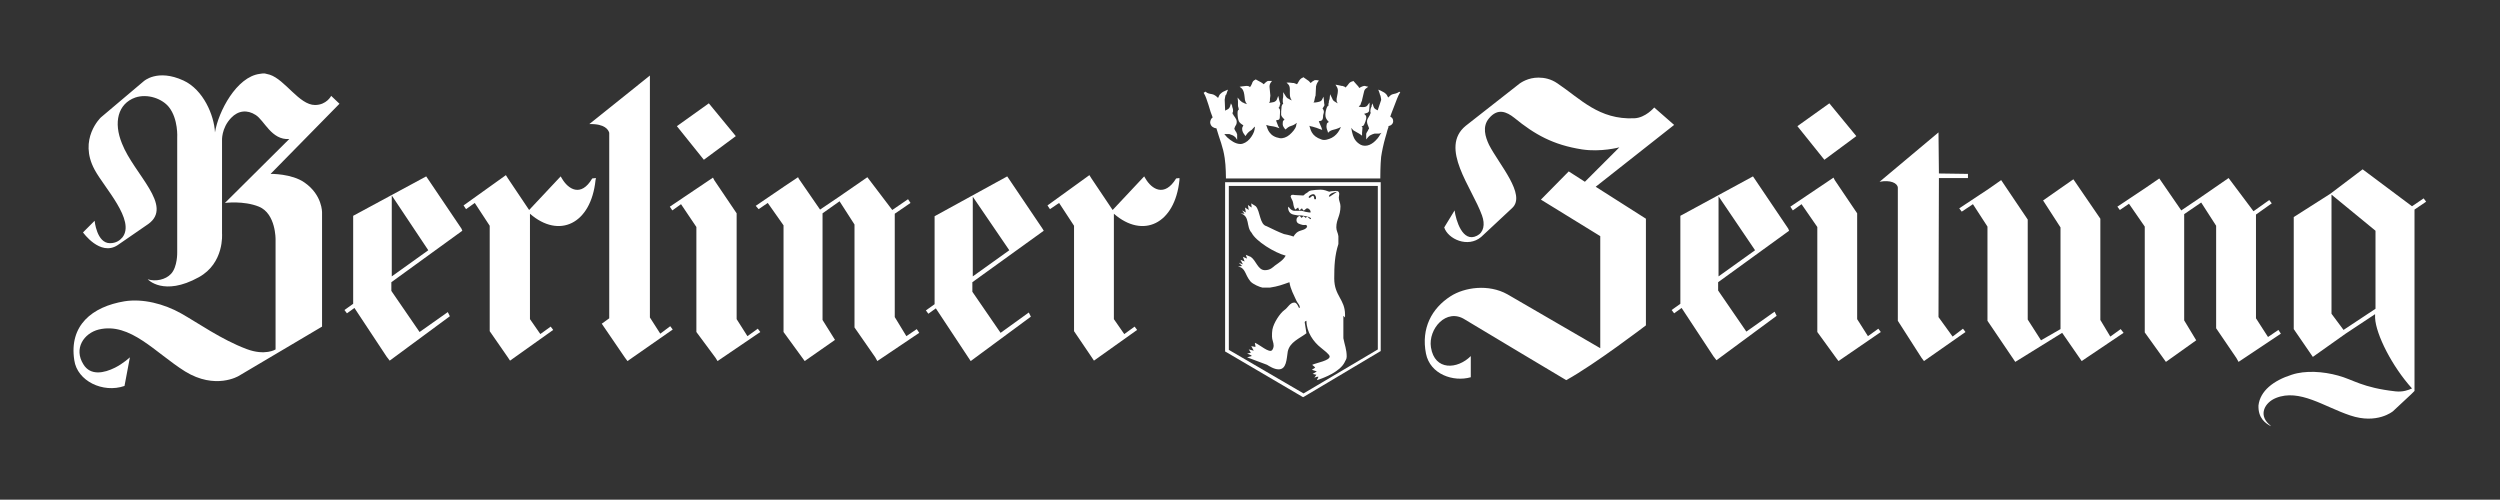 <svg xmlns:svg="http://www.w3.org/2000/svg" xmlns="http://www.w3.org/2000/svg" xmlns:xlink="http://www.w3.org/1999/xlink" id="svg3691" x="0px" y="0px" width="602.4px" height="120.4px" viewBox="0 0 602.4 120.4" style="enable-background:new 0 0 602.4 120.4;" xml:space="preserve"><rect x="0" y="0" width="602.4" height="120.4" fill="#333333" stroke="none"/> <style type="text/css"> .st0{fill:#FFFFFF;} </style> <g> <path class="st0" d="M251.5,55.6l-0.3-0.5l-8.5-12.6l-17.5,9.6v21.2l-2.1,1.5l0.6,0.8l1.8-1.3l7.8,11.8l0.6,0.9l14.5-10.7l-0.5-1 l-6.8,4.9l-6.8-9.9V68L251.5,55.6z M234.4,47.4l8.8,12.9l-8.8,6.3L234.4,47.4z"></path> <polygon class="st0" points="180.1,81 177.5,76.9 177.5,51.4 172.1,43.4 171.8,42.8 161.4,49.8 162,50.7 164.1,49.2 167.8,54.7 167.8,80 172.4,86.2 172.9,87 183.2,80 182.6,79.2 "></polygon> <polygon class="st0" points="218.4,81 215.6,76.4 215.6,51.5 219.4,48.9 218.8,48 215,50.6 209,42.7 201.9,47.6 197.6,50.5 192.5,43.1 192.3,42.7 189,44.9 182.1,49.6 182.8,50.4 185,48.9 188.8,54.3 188.8,80 193.9,87 201.2,81.9 198.2,77.1 198.2,51.4 202.3,48.5 205.9,54.1 205.9,78.9 210.9,86.1 211.4,87 221.5,80.2 220.9,79.3 "></polygon> <polygon class="st0" points="177.3,32.8 170.8,24.9 163.1,30.4 169.6,38.5 "></polygon> <path class="st0" d="M79.8,23.1c0,0-1.1,2.2-3.9,2.2c-3.8,0-7.2-6.1-10.9-7.3c-0.4-0.1-0.8-0.2-1.2-0.3c-0.4,0-0.8,0-1.2,0.1 c-5.6,0.7-10,9.1-10.8,14.1c-0.2-4.1-2.8-10.3-7.6-12.5c-6.3-2.9-9.6,0.2-9.6,0.2l-10.3,8.7c0,0-5.5,5.2-1.5,12.6 c2.3,4.3,9.9,12.2,6.7,16.3c-0.6,0.7-1.5,1.4-3,1.4c-3.2,0-3.7-5.4-3.7-5.4L20,56c0,0,4.1,5.8,8.3,3.1l7.4-5.1 c6.2-4.4-3.4-12-6.3-19.4c-2.1-5.1-1-9.6,3.2-11.1c3-1,6.5,0.3,8.1,2.3c2.3,2.9,2,7.4,2,7.4v27.6c0,0,0.1,3.5-1.5,5.2 c-1.3,1.4-3.7,1.9-5.6,1.3c0,0,3.8,4.2,12.3-0.5c6.2-3.4,5.6-10.5,5.6-10.5V33.9c0,0-0.2-3,2.2-5.5c1.7-1.8,3.9-2,5.9-0.7 c2.1,1.3,3.8,6.1,8.1,5.8L54.2,48.9c0,0,4.5-0.6,8.2,0.9c4.1,1.7,4,7.9,4,7.9v26.5c0,0-2.5,1.6-7-0.1c-6.1-2.3-11.7-6.3-15.8-8.6 c-4.1-2.3-9.2-3.6-13.6-2.9c-7.8,1.3-13.4,5.8-12.1,14.2c0.7,5,6.9,8,12.1,6.2l1.3-6.9c0,0-1.6,1.5-3.6,2.5c-2.6,1.3-5.9,2-7.6-0.8 c-2.4-3.8,0.1-7.5,3.7-8.4c7.6-1.8,13.6,5.6,20.8,10.1c7.3,4.5,12.9,1.1,12.9,1.1l20.1-11.9V51.2c0,0,0.1-4.2-4.2-7.2 c-3.1-2.2-8.2-2.1-8.2-2.1L81.8,25L79.8,23.1z"></path> <path class="st0" d="M159.1,80.4l-2.5-3.9V18.2L142,29.9c3.8-0.1,4.6,1.4,4.8,2.1v44.7L145,78l5.6,8.2l0.6,0.8l10.9-7.6l-0.6-0.8 L159.1,80.4z"></path> <polygon class="st0" points="447.3,32.8 440.8,24.9 433.1,30.4 439.6,38.5 "></polygon> <path class="st0" d="M135.4,43l-0.3-0.5l-7.6,8.1l-5.1-7.6l-0.5-0.8l-10.2,7.3l0.6,0.9l2.1-1.5l3.6,5.5v25.4l4.3,6.2l0.6,0.9 l10.4-7.4l-0.6-0.8l-2.5,1.8l-2.5-3.6V51.5c7,6.1,14.7,2.5,15.8-8.1l0.1-0.5l-0.9,0.1C140,47.6,136.9,45.6,135.4,43z"></path> <path class="st0" d="M111.4,55.6l-0.2-0.5l-8.5-12.6L85.1,52v21.2l-2.1,1.5l0.6,0.8l1.8-1.3L93.2,86l0.7,0.9l14.5-10.7l-0.5-1 l-6.8,4.8l-6.8-9.9V68L111.4,55.6z M94.4,47.1l8.8,13.2l-8.8,6.3V47.1z"></path> <polygon class="st0" points="450.1,81 447.5,76.9 447.5,51.4 442.1,43.4 441.8,42.8 431.4,49.8 432,50.7 434.1,49.2 437.9,54.7 437.9,80 442.4,86.2 443,87 453.2,80 452.6,79.2 "></polygon> <polygon class="st0" points="508.5,81.1 506.1,77.1 506.1,52.7 499.6,43.2 492.3,48.3 496.5,54.8 496.5,79.3 491.8,82 488.6,77 488.6,52.9 482.2,43.4 479.2,45.5 472.1,50.2 472.7,51 475.4,49.2 478.9,54.6 478.9,77.3 485.6,87.2 496.9,80.2 501.6,87 511.7,80.2 511,79.3 "></polygon> <path class="st0" d="M470.5,81.1l-3.4-4.7l0.1-33.5h7v-1l-7-0.1l-0.1-9.9l-14.2,11.9c2.6-0.5,4.3,0.3,4.4,1.4v32.1l5.7,8.9l0.6,0.8 l10-7l-0.6-0.8L470.5,81.1z"></path> <path class="st0" d="M276,43l-0.3-0.5l-7.6,8.1L263,43l-0.5-0.8l-10.1,7.3l0.6,0.9l2.2-1.5l3.6,5.5v25.4L263,86l0.6,0.9l10.4-7.4 l-0.6-0.8l-2.5,1.8l-2.5-3.6V51.5c7,6.1,14.7,2.5,15.8-8.1v-0.5l-0.8,0.1C280.6,47.6,277.5,45.6,276,43z"></path> <path class="st0" d="M431.1,55.6l-0.2-0.5l-8.5-12.6L404.9,52v21.2l-2.1,1.5l0.6,0.8l1.8-1.3l7.7,11.7l0.7,0.9l14.5-10.7l-0.5-1 l-6.8,4.8l-6.8-9.9V68L431.1,55.6z M414.1,47.3l8.8,13l-8.8,6.3V47.3z"></path> <path class="st0" d="M584,47.8l-2.8,1.9l-11.9-8.9l-7.8,5.9l-8.8,5.6v27l4.6,6.7l7.9-5.6l7.1-4.7v0.9c0.2,4,4.1,11.7,8.9,17 c-0.9,0.4-2.2,0.9-4,0.7c-8-0.9-10.1-2.8-13.8-3.8c-3.6-1-7.9-1.3-11.2-0.2c-4.4,1.4-7.6,3.9-8,7.4c-0.1,3.1,1.7,4.3,3,5 c-0.1-0.2-0.3-0.3-0.5-0.5c-2.5-2.3-1-5.2,1.7-6.3c5.7-2.3,11.6,2.1,17.9,4.2c6.5,2.2,10.3-1,10.3-1L581,95l0.8-0.8V50.5l2.8-1.9 L584,47.8z M572.4,74.4l-7.7,5.1l-2.9-3.9V46.9l10.6,8.7V74.4z"></path> <polygon class="st0" points="549,79.5 546.5,81.2 543.6,76.7 543.6,51.7 547.4,49 546.8,48.2 543,50.9 537,42.9 529.9,47.8 525.6,50.7 520.3,43 517.1,45.2 510.2,49.8 510.8,50.6 513,49.1 516.8,54.6 516.8,80.1 521.9,87.2 529.2,82 526.3,77.2 526.3,51.6 530.4,48.8 534,54.4 534,79.1 538.9,86.3 539.4,87.2 549.6,80.4 "></polygon> <path class="st0" d="M403.4,30.1l-4.8-4.2c0,0-2.1,2.5-4.8,2.6c-8.5,0.4-13-4.7-18.5-8.4c-1.6-1.1-3.2-1.4-4.6-1.4 c-2.4,0-4.2,1.1-5,1.8l-12.5,9.8c-6.5,5.3,1.5,14.9,3.9,21.6c0.8,2.2,0.4,4.1-1.2,4.9c-3.5,1.8-5.1-3.8-5.4-6.1l-2.5,4.1 c0.9,2.8,5.7,5,8.9,2.3l7.5-7c3.4-3.2-3.2-10.5-5.6-15.2c-0.9-1.9-1.7-4.4,0-6.4c2.1-2.5,4.2-1.6,6.1-0.1c4.9,4,9.3,6.5,16.3,7.6 c4.6,0.7,9-0.5,9-0.5l-8.3,8.3l-3.9-2.5l-6.7,6.8l14.3,8.8v27l-22.4-13c-4.5-2.5-10.3-1.7-13.7,0.5c-4.5,2.9-7.1,7.7-5.9,13.8 c1,5,6.6,6.9,10.8,5.7v-5.1c-3.2,3.2-8.7,3.6-9.6-2.1c-0.7-4.4,3.7-9.6,8.2-6.7c1.6,1,24.4,14.6,24.4,14.6 c6.9-3.8,19.2-13.2,19.2-13.2V52.7L384.5,45L403.4,30.1z"></path> <path class="st0" d="M301.3,67.8c0.6,0.7,2.3,1.4,2.9,1.5h1.8c2-0.3,3-0.7,4.7-1.3c0.3,1.8,1,2.9,1.7,4.5c0.2,0.5,0.8,0.9,0.8,1.6 c0,0.1-0.2,0.1-0.2,0.1c-0.1-0.2-0.5-1.3-1.1-1.3c-1.1,0-1.6,1.3-2.4,1.8c-1.1,0.8-2.6,3.1-2.9,4.7c-0.1,0.6-0.1,1-0.1,1.7 c0,0.8,0.4,1.4,0.4,2.2c0,0.4-0.2,0.9-0.4,1.1c-0.7,0.7-2.9-1.3-4.1-1.8c-0.1,0.2,0.2,0.7,0.1,1l-1-0.2l0.6,1.1l-1.2-0.3 c0.1,0.1,0.4,0.6,0.5,0.8l-0.9,0.2c0.2,0.1,1.2,0.4,1.1,0.6l-1.1,0.3l4.8,1.8c0.5,0.3,1.7,1.1,2.8,1.1c1.9,0,1.9-2.4,2.2-4.3 c0.5-2.3,2.8-3.1,4.5-4.4l-0.3-1.9c0-0.5-0.4-0.9,0.3-1.1c0,2.7,1.7,5.1,3.5,6.5c0.6,0.5,2.1,1.6,2.1,2.1c0,1-3.1,1.5-4.2,2 c0.1,0.2,0.6,0.4,0.7,0.7l-0.8,0.5l1.2,0.4l-1,0.6c0.2,0,0.7,0.2,0.9,0.2l-0.5,0.7c0.2-0.1,0.9-0.3,1-0.2l-0.4,0.8 c2-0.6,5.6-2.1,6.7-4.3c0.2-0.5,0.5-0.7,0.5-1.4c0-1.7-0.5-2.8-0.8-4.4v-5.4l0.4,0.4v-0.7c0-3.7-2.6-4.5-2.6-8.7c0-3,0.1-5.5,1-8.3 v-1.9c-0.1-0.8-0.5-1.3-0.5-2.1c0-2,1-2.7,1-5.1c0-0.8-0.4-1.3-0.4-2.1c0-0.5,0.5-1.6-0.7-1.6c-0.4,0-1.4,0.1-1.6,0.2 c-0.6-0.2-1.2-0.5-2.1-0.5c-0.9,0-1.5,0.1-2.3,0.2c-0.6,0.1-0.6,0.4-1.2,0.7c-0.3,0.1-0.5,0.6-0.8,0.5l-1.9-0.1 c0,0-0.7-0.2-0.9,0.1c-0.1,0.1-0.1,0.3-0.1,0.3c0.2,0.6,0.5,0.9,0.6,1.5c0.1,0.7,0.2,1.1,0.5,1.6l0.7-0.5c0.1,0.2,0.2,0.6,0.3,0.7 l0.6-0.5c0.2,0.1,0.2,0.5,0.4,0.5c0.4,0,0.5-0.5,0.9-0.5c0.4,0,0.8,0.5,0.8,0.8c0,0,0,0.2,0,0.2h-0.3c-0.8-0.1-1.1-0.2-1.8-0.4 h-1.9c-0.6-0.1-1-0.5-1.3-1c-0.2,0.3-0.1,0.6,0,0.9c0.4,1,1.1,1,2.2,1.2h0.8c0.6,0.1,2.4,0.3,2.4,0.8c0,0.1-0.2,0.1-0.2,0.1 l-0.7-0.6l-0.4,0.3c-0.1-0.1-0.4-0.4-0.5-0.4l-0.5,0.4l-0.4-0.5c-0.5,0.2-0.8,0.5-0.8,1c0,0.9,0.8,1,1.5,1.2c0.5,0.1,1-0.2,1,0.3 c0,0.1,0.1,0.1,0.1,0.1c-0.5,1-1.7,0.7-2.6,1.5c-0.2,0.2-0.5,0.5-0.7,0.9c-0.8-0.3-2.2-0.6-2.3-0.6c-1.6-0.6-2.5-1.1-4.2-1.9 c-1.7-0.4-1.5-3.6-2.6-4.8l-1.1-0.7l0.1,1l-0.9-0.6l0.2,1.2l-0.9-0.6l0.2,1.2l-0.9-0.5l0.6,0.8l-1-0.1c2.4,0.7,1.3,3.2,2.7,4.7 c1,2,5.5,4.8,8.2,5.5c-0.6,1.1-1.5,1.6-2.6,2.4c-0.5,0.4-1.1,1.1-2.4,1.1c-1.7,0-2.1-2.3-3.4-3.2l-1.2-0.5l0.3,0.9l-1-0.4l0.4,1.1 l-1-0.4l0.6,1.1l-1-0.4l0.8,0.8l-1,0.1C300.2,64.6,299.9,66.1,301.3,67.8z M322.2,46.2l-1.8,1.2l-0.2-0.1 C320.4,46.6,321.4,46.3,322.2,46.2z M315.6,47.7l-0.2-0.1l-0.1-0.1c0.2-0.4,0.6-0.6,1-0.7c0.5-0.1,0.7,0.4,0.8,0.7v0.5h-0.4 l-0.1-0.6c-0.2-0.1,0.1-0.2-0.4-0.2L315.6,47.7z"></path> <path class="st0" d="M337.2,22.1C337.2,22.1,337.2,22.1,337.2,22.1c-0.6,0.4-1.1,0.5-1.6,0.6c-0.4,0.1-0.7,0.4-1.1,0.8 c-0.2-0.4-0.4-0.8-0.7-1c-0.3-0.3-0.7-0.4-1.2-0.7l-0.5-0.2l0.2,0.5l0.2,0.6v0.1c0.2,0.2,0.2,0.7,0.3,1.1c0,0,0,0.1,0,0.2l-0.8,2.4 v0.1l0.1,0.1c0,0.1,0,0.1,0.1,0.1c-0.1-0.1-0.3-0.3-0.4-0.3c-0.4-0.2-0.7-0.3-0.9-1l-0.2-0.6l-0.2,0.6c0,0,0,0.2,0,0.2 c-0.1,0.1-0.3,0.5-0.3,1.2c0,0.2,0.1,0.3,0.1,0.3c0,0.1-0.1,0.1-0.1,0.2c-0.1,0.3-0.2,0.5-0.4,0.8s-0.4,0.6-0.4,1.1 c0,0.5,0.2,0.8,0.3,1.1s0.2,0.5,0.2,0.6c0-0.1,0,0-0.1,0.1c-0.1,0.1-0.1,0.2-0.2,0.4c-0.2,0.3-0.4,0.6-0.4,0.8v0.1v0.5v0.7l0.5-0.6 c0.3-0.3,0.4-0.4,0.7-0.5c0.2-0.1,0.4-0.2,0.8-0.3h1h0.1c0.2-0.1,0.4-0.1,0.6-0.2c-0.1,0.1-0.1,0.1-0.2,0.2c-0.3,0.5-0.6,1-0.8,1.2 c0,0-0.1,0.1-0.1,0.1c-0.5,0.6-1.1,1.1-1.8,1.4c-0.7,0.3-1.5,0.3-2.1,0c-1.1-0.6-1.6-1.4-1.9-2.3c-0.2-0.6-0.3-1.2-0.4-1.8 c0.2,0.2,0.3,0.4,0.5,0.6c0.6,0.4,1.3,0.7,1.7,1l0.4,0.3V32l0.1-1.2v-0.1l-0.1-0.1l-0.1-0.2c0.2,0,0.3,0,0.4-0.1 c0.2-0.2,0.3-0.5,0.5-1c0.1-0.4,0.3-0.8,0.2-1.2c0-0.3-0.3-0.4-0.5-0.7c0.1,0,0.2,0,0.4-0.1c0.3-0.1,0.5-0.1,0.7-0.4l0.1-0.1v-0.1 l0.1-1.2v-0.8l-0.5,0.7c-0.2,0.3-0.6,0.4-1,0.4c-0.3,0-0.7,0-1.1-0.1c0.1-0.2,0.3-0.3,0.4-0.4c0.1-0.3,0.2-0.7,0.4-1.1v-0.1 l0.5-2.1c0.1-0.4,0.3-0.6,0.6-0.8l0.4-0.3l-0.5-0.1l-0.3-0.1h-0.1h-0.1c-0.5,0.1-0.8,0.3-1.2,0.5c-0.1-0.3-0.3-0.5-0.5-0.7 l-0.8-0.9l-0.1-0.1l-0.2,0.1c-0.5,0.1-0.8,0.4-1,0.7c-0.2,0.3-0.4,0.5-0.7,0.8c-0.1-0.1-0.1-0.2-0.2-0.2c-0.2-0.1-0.3-0.1-0.5-0.2 h-0.1h-0.1l-0.9-0.2l-0.6-0.1l0.3,0.5c0.4,0.6,0.3,1.3,0.1,2.2c-0.1,0.4-0.2,0.9-0.1,1.3c0,0.2,0.2,0.3,0.2,0.5 c-0.3-0.2-0.6-0.4-0.8-0.5c-0.3-0.2-0.4-0.4-0.6-0.9l-0.4-0.8l-0.1,0.9c0,0,0,0.1,0,0.1c0,0.2-0.1,0.3-0.2,0.7v0.1 c0,0.2,0,0.3-0.1,0.5c0,0.1,0,0.4,0,0.5c-0.1,0-0.2,0-0.2,0.1c-0.1,0.1-0.2,0.3-0.3,0.6c-0.2,0.7-0.3,1.3-0.2,1.9 c0.1,0.5,0.4,0.9,0.8,1.3c-0.1,0-0.1,0.1-0.2,0.1c-0.1,0.1-0.3,0.2-0.3,0.4c-0.2,0.7,0,1.2,0.2,1.7l0.1,0.4l0.3-0.3 c0.5-0.4,1-0.4,1.6-0.6c0.4-0.1,0.8-0.3,1.2-0.5c-0.1,0.3-0.3,0.6-0.4,0.8c-0.3,0.6-1,1.4-1.8,1.8s-1.8,0.7-2.5,0.4 c-1.2-0.4-1.9-1-2.3-1.7c-0.3-0.5-0.4-1-0.6-1.6c0.2,0.1,0.5,0.2,0.7,0.2c0.7,0.2,1.4,0.4,1.8,0.6l0.6,0.2l-0.2-0.6l-0.6-1.4v-0.1 c0.3,0,0.5-0.1,0.7-0.2c0.2-0.2,0.3-0.5,0.3-1c0-0.4,0.2-0.7,0.2-1.1c0-0.2-0.1-0.4-0.2-0.6c0-0.1-0.1-0.1-0.2-0.1 c0,0,0.1,0,0.1-0.1c0.1-0.2,0.3-0.4,0.4-0.7l0.1-0.1l-0.1-0.1l-0.1-1v-0.1l-0.1-0.8l-0.4,0.8c-0.2,0.3-0.5,0.4-1,0.5 c-0.3,0.1-0.7,0.1-1,0.1c0.1-0.2,0.2-0.3,0.2-0.5c0.1-0.3,0.1-0.7,0.3-1.2v-0.1l0.1-2v-0.1c0.1-0.4,0.2-0.7,0.4-1l0.3-0.4l-0.5-0.1 h-0.3h-0.1h-0.1c-0.4,0.2-0.7,0.4-1,0.7c-0.2-0.2-0.4-0.5-0.6-0.6l-1-0.7l-0.1-0.1l-0.2,0.1c-0.5,0.2-0.7,0.5-0.9,0.8 c-0.2,0.3-0.3,0.6-0.5,0.8c-0.1,0-0.1-0.1-0.2-0.1c-0.2-0.1-0.4-0.1-0.5-0.2h-0.1h-0.1l-0.9-0.1H310l0.4,0.4 c0.5,0.5,0.4,1.3,0.4,2.1c0,0.4,0,0.9,0.2,1.3c0,0.2,0.2,0.3,0.3,0.5c-0.3-0.1-0.7-0.3-0.8-0.4c-0.3-0.1-0.5-0.3-0.8-0.8l-0.5-0.8 v0.9c0,0.2,0,0.3-0.1,0.8v0.1c0,0.2,0,0.4,0,0.6c0,0.1,0.1,0.3,0.1,0.4c-0.1,0.1-0.2,0.1-0.2,0.2c-0.1,0.2-0.2,0.3-0.2,0.6 c-0.1,0.7-0.1,1.3-0.1,1.9c0.1,0.4,0.5,0.8,0.8,1.1c0,0.1-0.1,0.1-0.2,0.2c-0.1,0.1-0.2,0.2-0.2,0.5c-0.1,0.7,0.1,1,0.4,1.4 l0.2,0.3l0.3-0.2c0.5-0.5,0.9-0.6,1.5-0.8c0.3-0.1,0.7-0.4,1-0.6c-0.1,0.3-0.2,0.5-0.2,0.8c-0.2,0.7-0.9,1.5-1.6,2.1 s-1.6,0.9-2.3,0.8c-1.2-0.2-2-0.7-2.5-1.4c-0.4-0.5-0.6-1.2-0.8-1.8c0.2,0.1,0.5,0.1,0.7,0.2c0.7,0.1,1.4,0.2,1.9,0.4l0.6,0.2 l-0.3-0.5l-0.5-1.3v-0.1c0.3-0.1,0.6-0.1,0.7-0.2c0.2-0.2,0.2-0.6,0.2-1.1c0-0.4,0.1-0.8,0-1.2c0-0.2-0.1-0.3-0.2-0.4 c-0.1-0.1-0.2-0.1-0.2-0.1c0.1,0,0.2-0.1,0.2-0.1c0.1-0.2,0.2-0.4,0.2-0.7l0.1-0.1V25l-0.3-1v-0.1l-0.2-0.8l-0.3,0.8 c-0.1,0.3-0.4,0.6-0.8,0.7c-0.3,0.1-0.7,0.1-1.1,0.2c0.1-0.2,0.2-0.3,0.2-0.5c0-0.3,0-0.7,0.1-1.2V23l-0.2-2.1c0-0.4,0.1-0.7,0.3-1 l0.3-0.4h-0.5h-0.3h-0.1h-0.1c-0.4,0.2-0.7,0.5-1,0.8c-0.2-0.2-0.5-0.4-0.7-0.5l-1.1-0.6l-0.1-0.1l-0.1,0.1 c-0.5,0.2-0.7,0.5-0.8,0.9c-0.1,0.3-0.3,0.6-0.5,0.9c-0.1,0-0.1-0.1-0.2-0.2c-0.2,0-0.3-0.1-0.5-0.1h-0.1h-0.1l-0.9,0.1l-0.7,0.1 l0.5,0.4c0.5,0.5,0.6,1.2,0.7,2.1c0,0.4,0.1,0.9,0.3,1.3c0.1,0.2,0.2,0.3,0.3,0.4c-0.3-0.1-0.7-0.2-0.8-0.3 c-0.3-0.1-0.5-0.2-0.9-0.6l-0.6-0.7l0.1,0.9c0,0.2,0,0.3,0,0.8v0.1c0,0.2,0,0.4,0.1,0.6c0,0.1,0.1,0.3,0.1,0.5 c-0.1,0.1-0.1,0.1-0.2,0.2c-0.1,0.2-0.1,0.4-0.1,0.7c0,0.7,0.1,1.4,0.3,1.9c0.2,0.4,0.6,0.7,1.1,1c0,0.1-0.1,0.1-0.1,0.2 c-0.1,0.1-0.2,0.4-0.2,0.6c0,0.7,0.3,1.1,0.6,1.5l0.2,0.3l0.2-0.3c0.4-0.6,0.8-0.9,1.3-1.2c0.2-0.2,0.5-0.6,0.8-0.8 c0,0.2-0.1,0.5-0.1,0.7c-0.1,0.7-0.6,1.6-1.2,2.3c-0.6,0.7-1.5,1.2-2.2,1.2c-1.2,0-2.3-0.8-3.2-1.6c-0.4-0.4-0.4-0.5-0.7-0.8h0.1 h1.1c0.3,0.1,0.6,0.2,0.8,0.3c0.2,0.1,0.4,0.2,0.7,0.5l0.4,0.6v-0.7v-0.5v-0.1c-0.1-0.3-0.2-0.6-0.4-0.8c-0.1-0.1-0.1-0.3-0.2-0.4 c-0.1-0.1-0.1-0.2-0.1-0.1c0-0.1,0.1-0.3,0.2-0.6c0.2-0.3,0.4-0.6,0.4-1.1c0-0.5-0.2-0.8-0.4-1.1c-0.2-0.3-0.4-0.5-0.5-0.8h-0.1 c0-0.1,0-0.1,0-0.2c0,0,0,0,0,0c0,0,0,0,0-0.1c0-0.1,0-0.1,0.1-0.3c0.1-0.6-0.2-1.1-0.2-1.2c0,0,0-0.2,0-0.2l-0.3-0.6l-0.2,0.7 c-0.2,0.6-0.5,0.7-0.9,0.9c-0.1,0-0.2,0.1-0.3,0.2v-0.1v-0.1l-0.1-2.4v-0.1c0.1-0.4,0.1-1,0.3-1.2h0.1v-0.1l0.2-0.6l0.2-0.5 l-0.5,0.2c-0.5,0.2-0.9,0.4-1.2,0.7c-0.3,0.2-0.5,0.6-0.7,1.1c-0.4-0.4-0.9-0.8-1.4-0.9c-0.6-0.1-1.2-0.2-1.6-0.6c0,0,0,0-0.1,0 l-0.4,0.3c0,0,0.1,0,0.1,0.1c0.4,0.6,0.7,1.6,1.1,2.8c0.3,1.1,0.7,2.3,1,3c-0.2,0.1-0.6,0.5-0.6,1.3c0.1,0.5,0.3,0.8,0.6,1 c0.3,0.2,0.6,0.3,0.8,0.3c0,0,0.1,0,0.1,0c0.8,2.8,1.6,4.4,2,7.2c0.3,1.9,0.3,4.9,0.3,4.9V43h0.2h36.8h0.2v-0.2c0,0,0-3.1,0.2-5 c0.2-1.4,0.6-3.2,1-4.6c0.2-0.7,0.4-1.3,0.5-1.8c0.2-0.5,0.3-0.9,0.3-0.9l-0.1-0.1c0.6-0.1,1.2-0.5,1.2-1.2c0-0.6-0.3-0.9-0.7-1.1 c0-0.1,0.4-1.1,0.9-2.4s1-2.7,1.4-3.3c0,0,0.1,0,0.1-0.1l-0.2-0.2L337.2,22.1z"></path> <path class="st0" d="M295.7,43.9h-0.5v0.4v40.2v0.2l0.2,0.1l18.4,10.8l0.2,0.1l0.2-0.1l18.3-10.9l0.2-0.1v-0.2V44.3v-0.4h-0.4 H295.7z M332,84.2l-17.9,10.6l-18-10.5V44.8H332V84.2z"></path> </g> </svg>